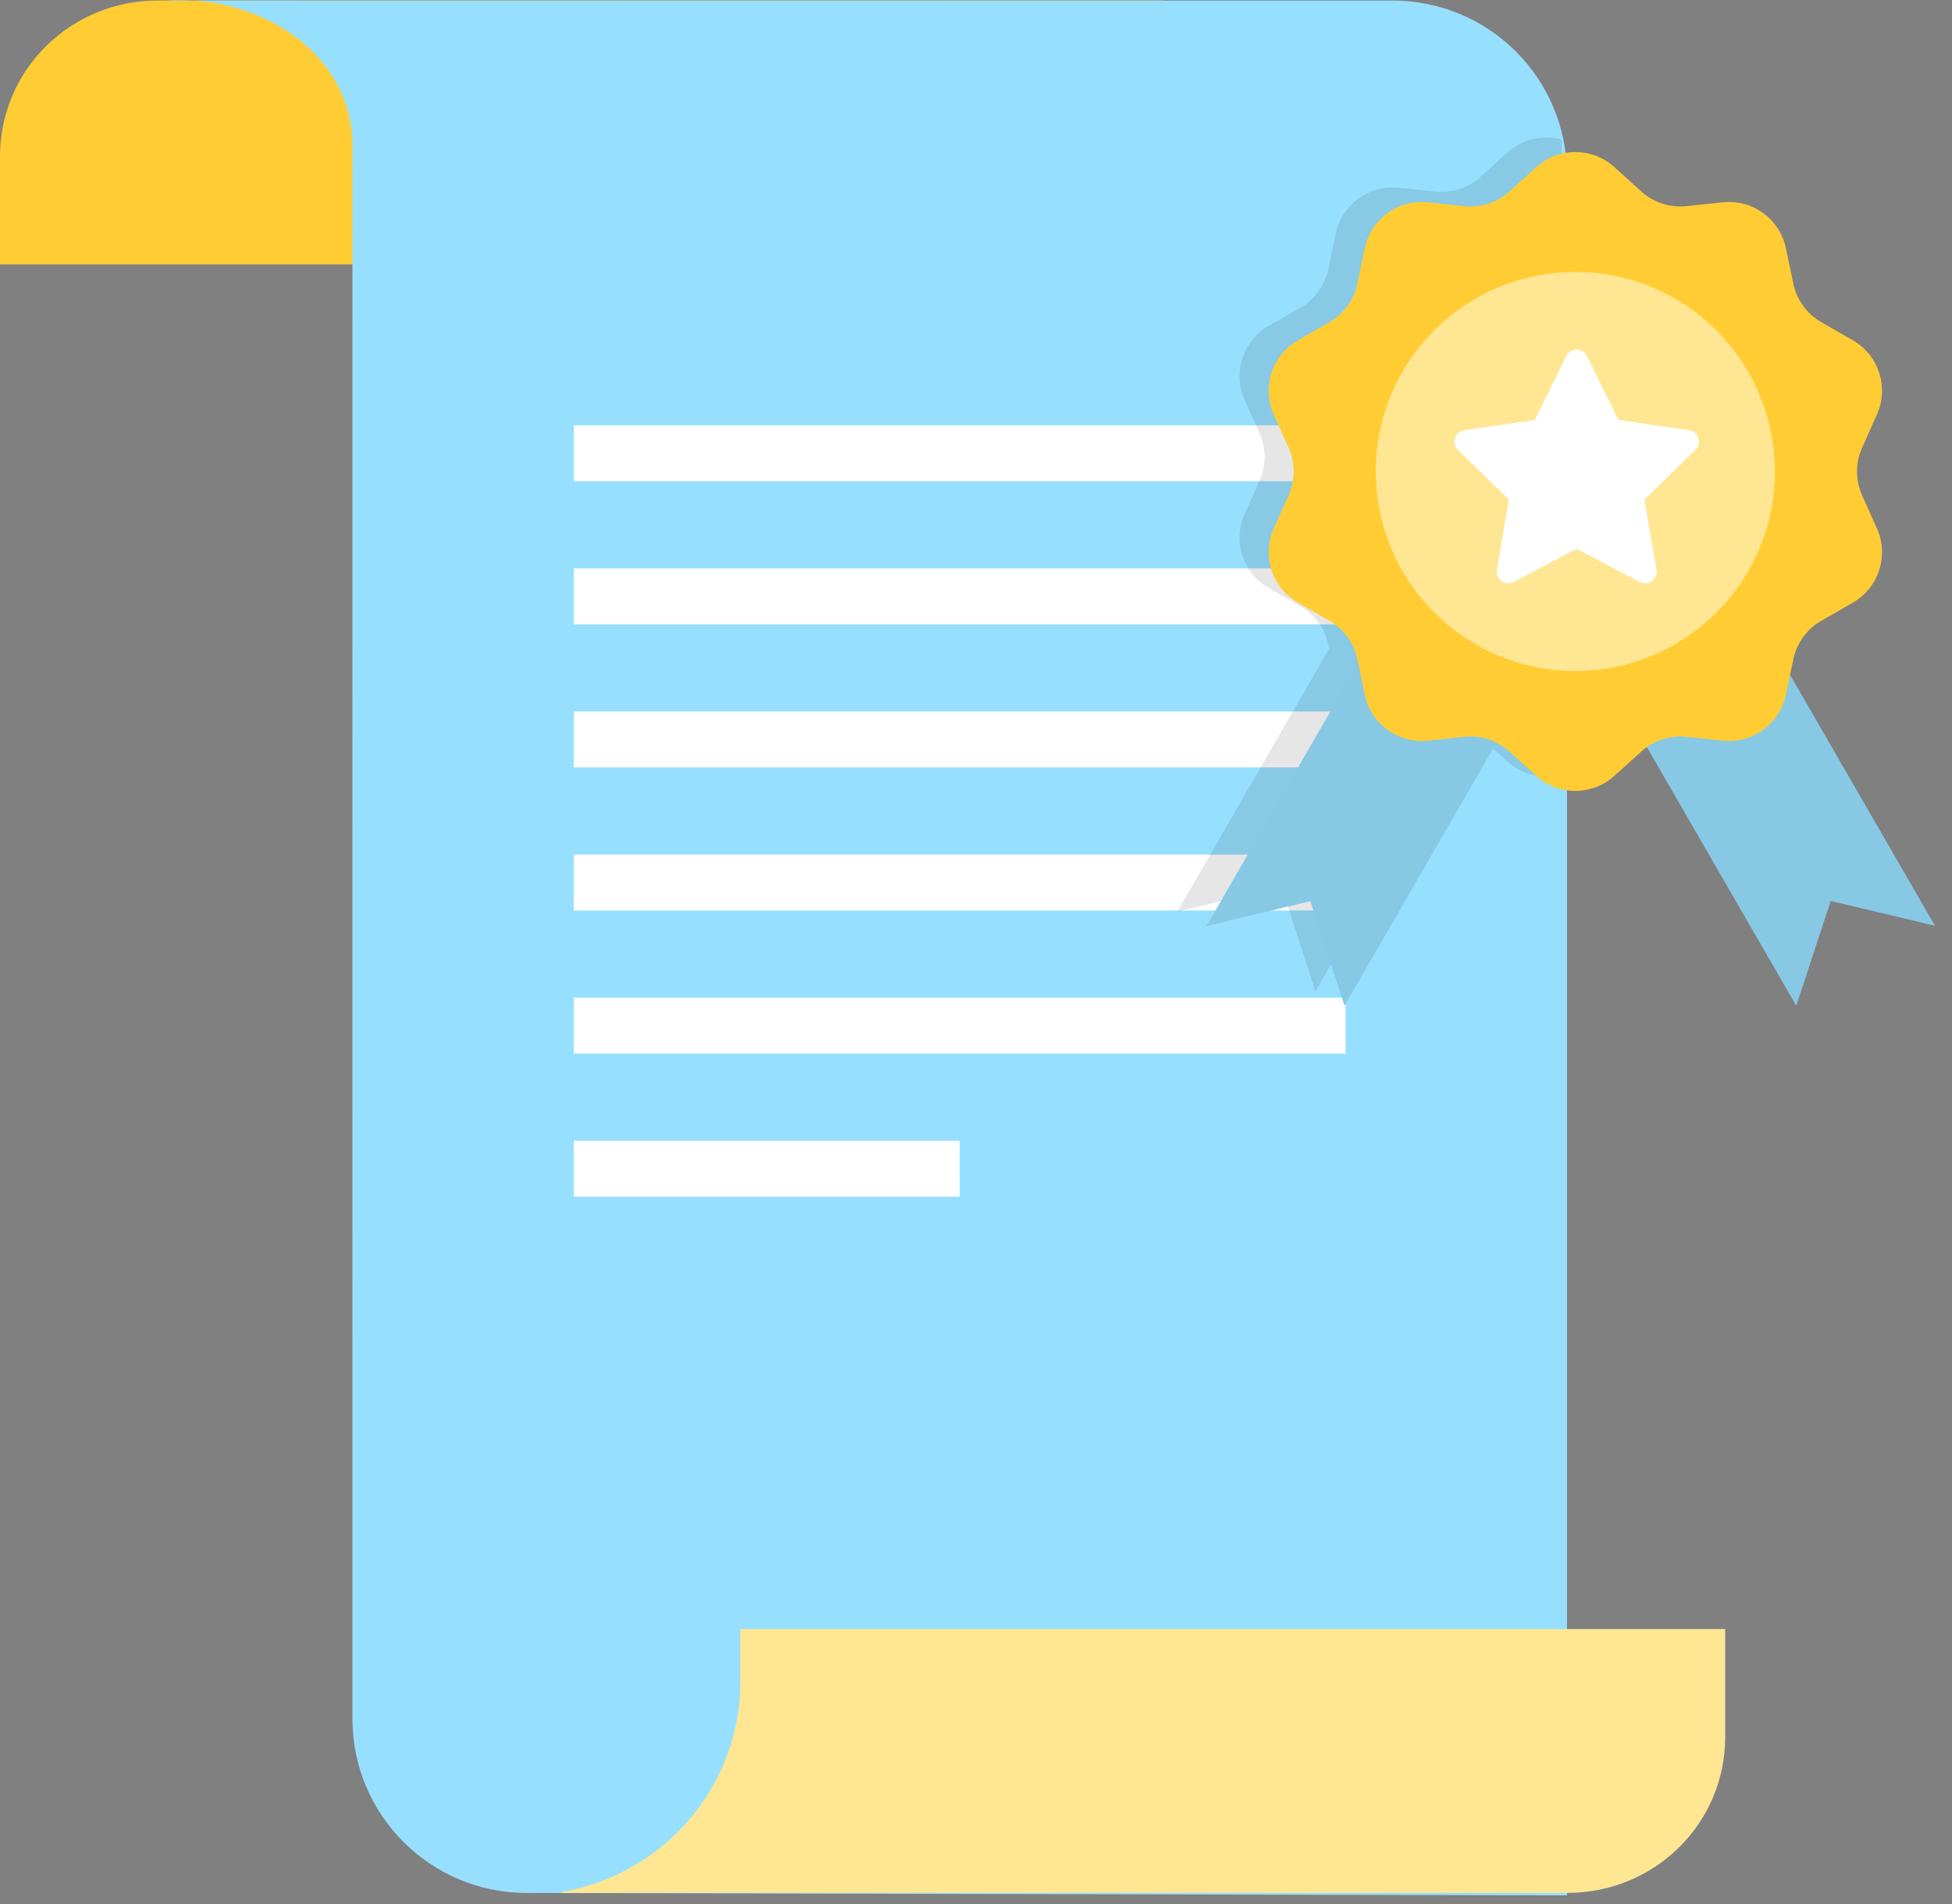 <?xml version="1.0" encoding="UTF-8"?>
<svg width="123px" height="120px" viewBox="0 0 123 120" version="1.1" xmlns="http://www.w3.org/2000/svg" xmlns:xlink="http://www.w3.org/1999/xlink">
    <rect x="0" y="0" width="123" height="120" fill="#808080" stroke="none"/>
    <title>CE6A2E5F-8D52-46E8-AE1D-5AF90C99BAF5</title>
    <g id="Landing-🔥🔥🔥" stroke="none" stroke-width="1" fill="none" fill-rule="evenodd">
        <g id="02---Charte" transform="translate(-959, -495)">
            <g id="Bloc_1" transform="translate(0, 315)">
                <g id="Bloc_2" transform="translate(732, 100)">
                    <g id="Text" transform="translate(50, 80)">
                        <g id="illu" transform="translate(177, 0)">
                            <path d="M0,16.661 L0,9.84 C0,7.238 1.044,4.744 2.903,2.906 C4.761,1.066 7.282,0.033 9.91,0.033 C29.929,0.033 73.3,0.033 73.3,0.033 L73.3,0.095 C70.569,0.571 68.029,1.866 66.041,3.833 C63.491,6.355 62.059,9.778 62.059,13.347 L62.059,16.661 L0,16.661 Z" id="Fill-1" fill="#FFCD33"></path>
                            <path d="M87.76,0.035 C90.672,0.035 93.464,1.191 95.524,3.25 C97.583,5.309 98.74,8.101 98.74,11.013 C98.74,40.545 98.74,119.454 98.74,119.454 C98.74,119.454 54.318,119.352 33.162,119.303 C27.109,119.289 22.209,114.379 22.209,108.326 C22.207,85.868 22.204,34.591 22.21,9.296 C22.293,3.442 16.419,-0.403 10.386,0.033 C23.735,0.044 67.194,0.038 87.76,0.035 Z" id="Fill-3" fill="#97DFFF"></path>
                            <path d="M108.709,102.669 L108.709,109.491 C108.709,112.091 107.666,114.586 105.807,116.425 C103.948,118.264 101.427,119.297 98.799,119.297 C78.78,119.297 35.409,119.297 35.409,119.297 L35.409,119.235 C38.141,118.76 40.68,117.465 42.668,115.498 C45.218,112.974 46.651,109.552 46.651,105.984 L46.651,102.669 L108.709,102.669 Z" id="Fill-5" fill="#FFE692"></path>
                            <polygon id="Stroke-7" fill="#FFFFFF" points="36.158 66.402 84.788 66.402 84.788 62.88 36.158 62.88"></polygon>
                            <polygon id="Stroke-8" fill="#FFFFFF" points="36.158 75.421 60.473 75.421 60.473 71.898 36.158 71.898"></polygon>
                            <polygon id="Stroke-9" fill="#FFFFFF" points="36.158 57.384 84.788 57.384 84.788 53.861 36.158 53.861"></polygon>
                            <polygon id="Stroke-10" fill="#FFFFFF" points="36.158 48.365 84.788 48.365 84.788 44.843 36.158 44.843"></polygon>
                            <polygon id="Stroke-11" fill="#FFFFFF" points="36.158 39.347 84.788 39.347 84.788 35.825 36.158 35.825"></polygon>
                            <polygon id="Stroke-12" fill="#FFFFFF" points="36.158 30.328 84.788 30.328 84.788 26.806 36.158 26.806"></polygon>
                            <path d="M98.368,8.789 C98.432,8.806 98.611,18.752 98.718,28.713 L98.736,30.504 C98.773,34.276 98.798,37.965 98.801,41.026 L98.801,42.426 C98.794,46.175 98.746,48.689 98.633,48.728 C97.405,49.153 95.997,48.906 94.978,47.985 C94.386,47.45 93.779,46.902 93.273,46.445 C93.027,46.223 92.755,46.037 92.464,45.891 L82.89,62.475 L80.74,55.88 L74.187,57.451 L83.75,40.885 C83.731,40.798 83.713,40.713 83.696,40.629 C83.481,39.609 82.841,38.729 81.937,38.209 C81.346,37.869 80.637,37.461 79.946,37.064 C78.316,36.127 77.661,34.108 78.428,32.392 C78.754,31.664 79.087,30.918 79.366,30.295 C79.791,29.343 79.791,28.255 79.366,27.303 C79.087,26.681 78.754,25.935 78.428,25.206 C77.661,23.491 78.316,21.472 79.946,20.535 C80.637,20.137 81.346,19.729 81.937,19.39 C82.841,18.869 83.481,17.989 83.696,16.969 C83.836,16.302 84.005,15.502 84.169,14.722 C84.557,12.882 86.274,11.635 88.144,11.834 C88.936,11.918 89.75,12.005 90.428,12.078 C91.465,12.189 92.499,11.853 93.273,11.154 C93.779,10.696 94.386,10.149 94.978,9.614 C95.924,8.758 97.206,8.483 98.368,8.789 Z" id="Combined-Shape" fill-opacity="0.1" fill="#000000"></path>
                            <g id="Group-2" transform="translate(76.02, 9.584)">
                                <polygon id="Fill-13" fill="#87C8E5" points="23.246 29.695 31.985 24.649 45.906 48.761 39.335 47.201 37.167 53.807"></polygon>
                                <polygon id="Fill-15" fill="#87C8E5" points="22.623 29.695 13.921 24.671 -2.19557705e-12 48.782 6.552 47.211 8.702 53.807"></polygon>
                                <path d="M20.79,0.945 C22.184,-0.315 24.307,-0.315 25.702,0.945 C26.294,1.48 26.9,2.028 27.407,2.485 C28.181,3.184 29.215,3.52 30.252,3.409 C30.93,3.337 31.743,3.25 32.536,3.166 C34.405,2.966 36.122,4.214 36.51,6.053 C36.674,6.834 36.843,7.633 36.984,8.301 C37.199,9.321 37.838,10.201 38.743,10.721 C39.333,11.061 40.042,11.469 40.733,11.866 C42.363,12.803 43.019,14.822 42.251,16.538 C41.926,17.266 41.592,18.013 41.314,18.635 C40.888,19.587 40.888,20.675 41.314,21.627 C41.592,22.249 41.926,22.996 42.251,23.723 C43.019,25.44 42.363,27.458 40.733,28.395 C40.042,28.793 39.333,29.201 38.743,29.541 C37.838,30.06 37.199,30.941 36.984,31.961 C36.843,32.628 36.674,33.428 36.51,34.208 C36.122,36.048 34.405,37.295 32.536,37.096 C31.743,37.011 30.93,36.924 30.252,36.852 C29.215,36.741 28.181,37.078 27.407,37.776 C26.9,38.234 26.294,38.782 25.702,39.316 C24.307,40.576 22.184,40.576 20.79,39.316 C20.198,38.782 19.591,38.234 19.085,37.776 C18.311,37.078 17.277,36.741 16.24,36.852 C15.562,36.924 14.749,37.011 13.956,37.096 C12.087,37.295 10.37,36.048 9.982,34.208 C9.817,33.428 9.649,32.628 9.508,31.961 C9.293,30.941 8.653,30.06 7.75,29.541 C7.159,29.201 6.45,28.793 5.759,28.395 C4.129,27.458 3.473,25.44 4.241,23.723 C4.566,22.996 4.9,22.249 5.178,21.627 C5.604,20.675 5.604,19.587 5.178,18.635 C4.9,18.013 4.566,17.266 4.241,16.538 C3.473,14.822 4.129,12.803 5.759,11.866 C6.45,11.469 7.159,11.061 7.75,10.721 C8.653,10.201 9.293,9.321 9.508,8.301 C9.649,7.633 9.817,6.834 9.982,6.053 C10.37,4.214 12.087,2.966 13.956,3.166 C14.749,3.25 15.562,3.337 16.24,3.409 C17.277,3.52 18.311,3.184 19.085,2.485 C19.591,2.028 20.198,1.48 20.79,0.945 Z" id="Fill-17" fill="#FFCD33"></path>
                                <path d="M23.246,7.555 C30.186,7.555 35.821,13.191 35.821,20.131 C35.821,27.071 30.186,32.706 23.246,32.706 C16.305,32.706 10.671,27.071 10.671,20.131 C10.671,13.191 16.305,7.555 23.246,7.555 Z" id="Fill-19" fill="#FFE692"></path>
                                <path d="M23.328,25.006 C23.328,25.006 20.917,26.273 19.354,27.095 C19.108,27.224 18.812,27.202 18.588,27.04 C18.364,26.877 18.252,26.601 18.299,26.329 C18.597,24.588 19.058,21.904 19.058,21.904 C19.058,21.904 17.107,20.003 15.843,18.77 C15.645,18.577 15.573,18.289 15.659,18.025 C15.745,17.762 15.972,17.57 16.246,17.53 C17.994,17.276 20.689,16.884 20.689,16.884 C20.689,16.884 21.894,14.442 22.675,12.859 C22.798,12.611 23.05,12.453 23.328,12.453 C23.604,12.453 23.857,12.611 23.979,12.859 C24.76,14.442 25.966,16.884 25.966,16.884 C25.966,16.884 28.662,17.276 30.409,17.53 C30.682,17.57 30.911,17.762 30.996,18.025 C31.081,18.289 31.009,18.577 30.812,18.77 C29.547,20.003 27.597,21.904 27.597,21.904 C27.597,21.904 28.057,24.588 28.356,26.329 C28.402,26.601 28.291,26.877 28.066,27.04 C27.843,27.202 27.546,27.224 27.3,27.095 C25.738,26.273 23.328,25.006 23.328,25.006 Z" id="Fill-21" fill="#FFFFFF"></path>
                            </g>
                        </g>
                    </g>
                </g>
            </g>
        </g>
    </g>
</svg>